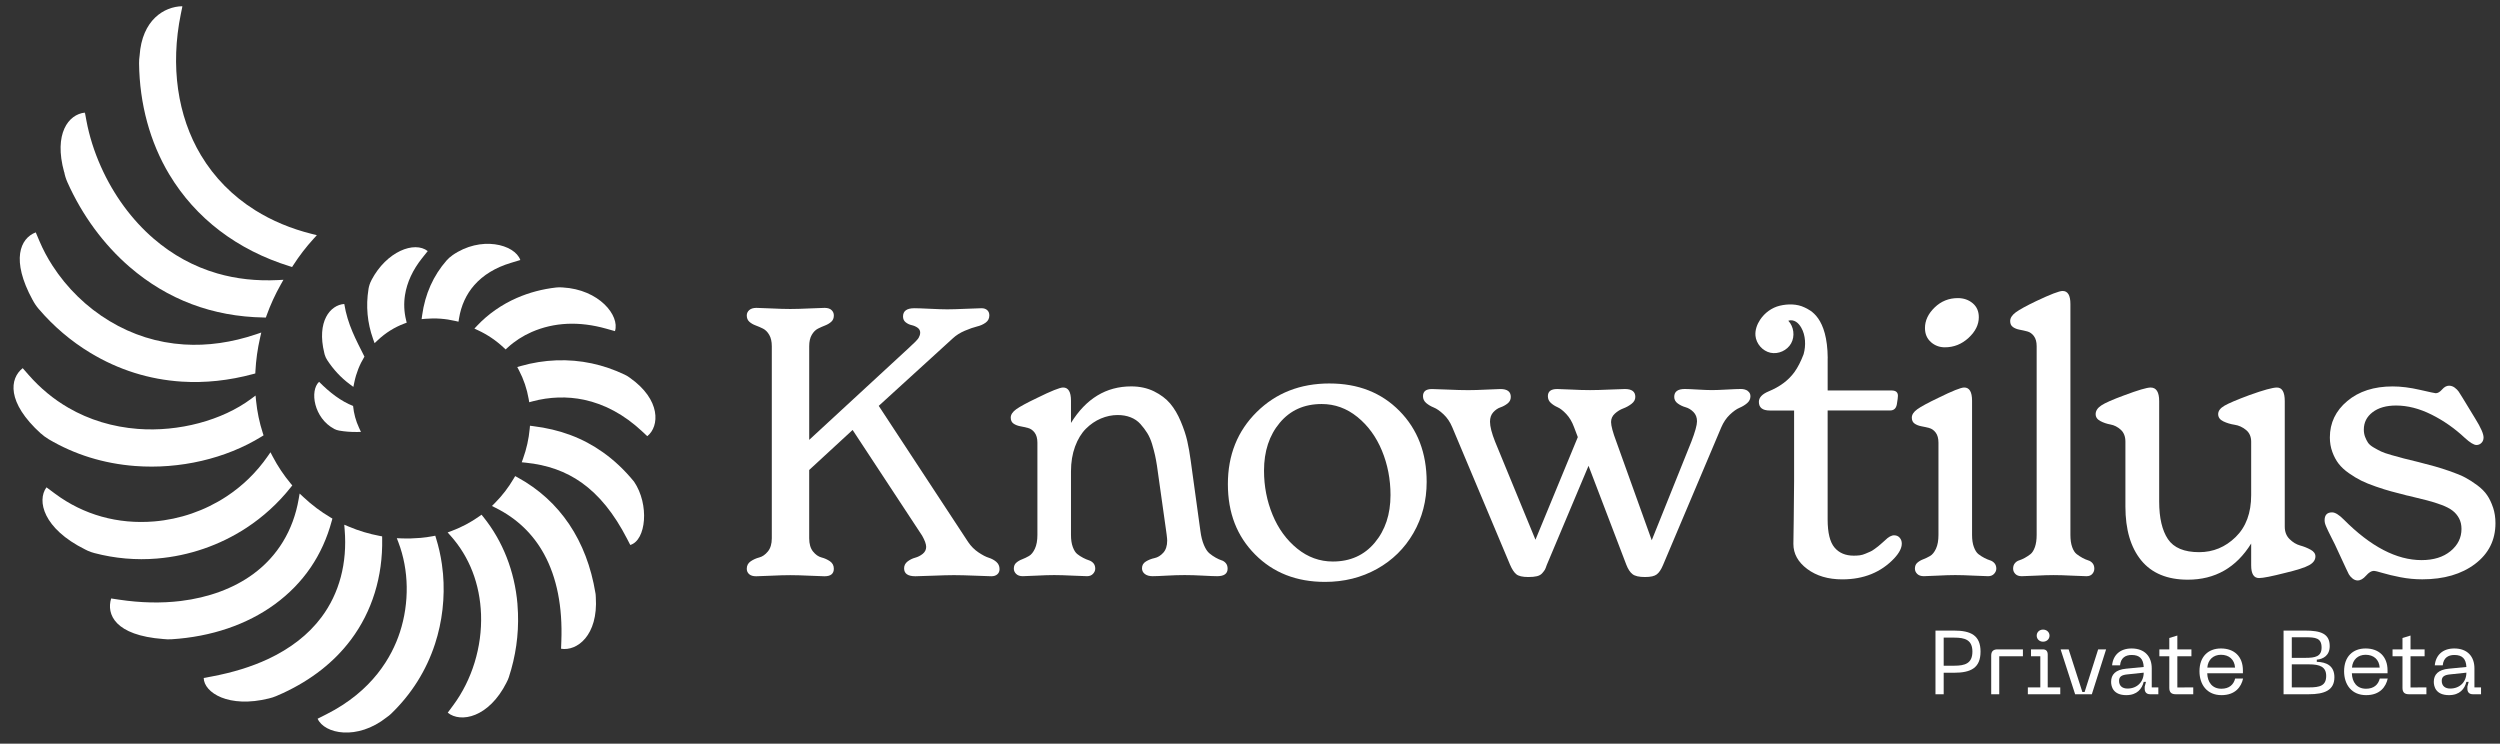 <svg xmlns="http://www.w3.org/2000/svg" width="158" height="47" viewBox="0 0 158 47" fill="none"><rect x="0" y="0" width="158" height="47" fill="#333333" stroke="none"/><path d="M122.322 43.876V39.853H123.492C124.565 39.853 125.17 40.161 125.17 41.182C125.17 42.21 124.565 42.518 123.492 42.518H122.841V43.876H122.322ZM122.841 42.073H123.509C124.177 42.073 124.656 41.936 124.656 41.182C124.656 40.435 124.177 40.298 123.509 40.298H122.841V42.073Z" fill="white"></path><path d="M125.844 41.434C125.844 41.165 125.976 41.04 126.244 41.04H127.848V41.474H126.352V43.876H125.844V41.434Z" fill="white"></path><path d="M128.16 43.876V43.443H128.948V41.474H128.36V41.04H129.096C129.302 41.04 129.416 41.137 129.416 41.371V43.443H130.209V43.876H128.16ZM128.72 40.172C128.72 39.95 128.897 39.79 129.119 39.79C129.348 39.79 129.53 39.95 129.53 40.172C129.53 40.395 129.348 40.555 129.119 40.555C128.897 40.555 128.72 40.395 128.72 40.172Z" fill="white"></path><path d="M132.604 41.04H133.106L132.204 43.876H131.148L130.23 41.04H130.738L131.605 43.734H131.748L132.604 41.04Z" fill="white"></path><path d="M133.422 43.089C133.422 42.638 133.696 42.324 134.369 42.261L135.482 42.153C135.459 41.639 135.225 41.394 134.723 41.394C134.329 41.394 134.032 41.576 133.987 42.05H133.484C133.547 41.405 133.981 40.983 134.717 40.983C135.545 40.983 135.99 41.491 135.99 42.238V43.443H136.407V43.876H135.887C135.67 43.876 135.545 43.751 135.545 43.534V43.397L135.625 43.094H135.482C135.374 43.528 135.071 43.933 134.381 43.933C133.547 43.933 133.422 43.386 133.422 43.089ZM133.924 43.026C133.924 43.351 134.135 43.517 134.46 43.517C135.077 43.517 135.482 43.083 135.482 42.512L134.455 42.621C134.107 42.655 133.924 42.752 133.924 43.026Z" fill="white"></path><path d="M138.613 43.443V43.876H137.5C137.231 43.876 137.1 43.751 137.1 43.477V41.474H136.472V41.04H137.1V40.321L137.608 40.166V41.04H138.498V41.474H137.608V43.448L138.613 43.443Z" fill="white"></path><path d="M139.007 42.421C139.007 41.502 139.554 40.983 140.365 40.983C141.204 40.983 141.752 41.491 141.752 42.37V42.552H139.497C139.514 43.106 139.806 43.528 140.393 43.528C140.879 43.528 141.164 43.277 141.261 42.883H141.763C141.649 43.408 141.272 43.933 140.399 43.933C139.475 43.933 139.007 43.26 139.007 42.421ZM139.503 42.193H141.255C141.221 41.679 140.873 41.382 140.365 41.382C139.897 41.382 139.543 41.679 139.503 42.193Z" fill="white"></path><path d="M144.321 43.876V39.853H145.679C146.673 39.853 147.238 40.047 147.238 40.834C147.238 41.422 146.832 41.656 146.421 41.69V41.827C147.038 41.844 147.534 42.078 147.534 42.803C147.534 43.625 146.907 43.876 145.919 43.876H144.321ZM144.841 43.443H145.936C146.61 43.443 147.015 43.34 147.015 42.718C147.015 42.136 146.604 41.987 145.936 41.987H144.841V43.443ZM144.841 41.576H145.702C146.33 41.576 146.724 41.491 146.724 40.926C146.724 40.315 146.336 40.275 145.702 40.275H144.841V41.576Z" fill="white"></path><path d="M148.147 42.421C148.147 41.502 148.695 40.983 149.506 40.983C150.345 40.983 150.893 41.491 150.893 42.37V42.552H148.638C148.655 43.106 148.946 43.528 149.534 43.528C150.019 43.528 150.305 43.277 150.402 42.883H150.904C150.79 43.408 150.413 43.933 149.54 43.933C148.615 43.933 148.147 43.26 148.147 42.421ZM148.644 42.193H150.396C150.362 41.679 150.014 41.382 149.506 41.382C149.038 41.382 148.684 41.679 148.644 42.193Z" fill="white"></path><path d="M153.349 43.443V43.876H152.236C151.968 43.876 151.837 43.751 151.837 43.477V41.474H151.209V41.04H151.837V40.321L152.345 40.166V41.04H153.235V41.474H152.345V43.448L153.349 43.443Z" fill="white"></path><path d="M153.816 43.089C153.816 42.638 154.09 42.324 154.763 42.261L155.876 42.153C155.853 41.639 155.619 41.394 155.117 41.394C154.723 41.394 154.426 41.576 154.381 42.05H153.878C153.941 41.405 154.375 40.983 155.111 40.983C155.939 40.983 156.384 41.491 156.384 42.238V43.443H156.801V43.876H156.281C156.064 43.876 155.939 43.751 155.939 43.534V43.397L156.019 43.094H155.876C155.768 43.528 155.465 43.933 154.775 43.933C153.941 43.933 153.816 43.386 153.816 43.089ZM154.318 43.026C154.318 43.351 154.529 43.517 154.854 43.517C155.471 43.517 155.876 43.083 155.876 42.512L154.849 42.621C154.501 42.655 154.318 42.752 154.318 43.026Z" fill="white"></path><path d="M9.941 35.298C11.945 35.13 13.894 34.46 15.575 33.358C16.637 32.662 17.579 31.803 18.375 30.801L18.473 30.678L18.372 30.559C17.936 30.034 17.553 29.463 17.238 28.861L17.094 28.584L16.916 28.839C16.209 29.856 15.328 30.713 14.3 31.386C12.941 32.277 11.367 32.818 9.748 32.954C7.449 33.146 5.281 32.54 3.479 31.201L2.936 30.798L2.948 30.829C2.94 30.813 2.934 30.803 2.934 30.803C2.325 31.634 2.719 33.407 5.383 34.727C5.42 34.747 5.459 34.765 5.497 34.783C5.519 34.794 5.539 34.804 5.56 34.814L5.558 34.812C5.69 34.87 5.827 34.918 5.969 34.955C7.262 35.295 8.598 35.411 9.94 35.299L9.941 35.298Z" fill="white"></path><path d="M20.97 32.914L21.008 32.774L20.883 32.7C20.278 32.341 19.709 31.916 19.194 31.432L18.937 31.192L18.877 31.538C18.537 33.514 17.54 35.157 15.993 36.287C14.769 37.183 13.187 37.768 11.421 37.983C10.2 38.131 8.893 38.103 7.536 37.9L7.028 37.823L7.025 37.822C6.716 38.83 7.262 40.154 10.315 40.386H10.313C10.489 40.407 10.669 40.413 10.85 40.401C13.351 40.243 15.605 39.477 17.368 38.189C19.175 36.867 20.387 35.093 20.969 32.914H20.97Z" fill="white"></path><path d="M22.183 40.425C23.516 38.644 24.197 36.441 24.153 34.054L24.151 33.898L23.998 33.87C23.331 33.745 22.673 33.548 22.046 33.283L21.757 33.162L21.782 33.475C21.956 35.583 21.448 37.497 20.314 39.011C19.498 40.102 18.355 40.992 16.919 41.661C15.896 42.137 14.711 42.503 13.396 42.751L12.873 42.849H12.874C12.895 43.769 14.447 44.778 17.009 44.139H17.007C17.157 44.103 17.305 44.056 17.448 43.996C17.602 43.931 17.754 43.864 17.901 43.796C19.692 42.963 21.132 41.829 22.183 40.425Z" fill="white"></path><path d="M3.066 27.754C4.711 28.728 6.551 29.299 8.536 29.451C11.358 29.667 14.272 28.988 16.53 27.593L16.657 27.514L16.61 27.371C16.397 26.714 16.254 26.028 16.184 25.332L16.151 24.998L15.883 25.198C14.043 26.573 11.296 27.304 8.712 27.107C7.12 26.984 5.644 26.537 4.326 25.774C3.388 25.233 2.539 24.53 1.802 23.687L1.437 23.27V23.267C1.437 23.267 1.437 23.267 1.436 23.267C0.609 23.915 0.403 25.424 2.584 27.402L2.58 27.393C2.729 27.527 2.89 27.648 3.066 27.753V27.754Z" fill="white"></path><path d="M23.674 21.689L23.885 21.49C24.37 21.035 24.928 20.684 25.546 20.452L25.704 20.393L25.664 20.228C25.536 19.705 25.513 19.173 25.596 18.647C25.724 17.837 26.09 17.049 26.683 16.306L27.034 15.867H27.028H27.032C26.194 15.217 24.436 15.881 23.475 17.704L23.48 17.701C23.385 17.877 23.32 18.069 23.288 18.269V18.277C23.117 19.342 23.214 20.398 23.576 21.416L23.674 21.69V21.689Z" fill="white"></path><path d="M26.646 20.169L26.882 20.148C27.521 20.093 28.159 20.14 28.779 20.285L28.977 20.331L29.009 20.13C29.142 19.309 29.467 18.598 29.974 18.021C30.537 17.381 31.313 16.908 32.281 16.616L32.885 16.433C32.533 15.44 30.382 14.873 28.581 16.141H28.585C28.454 16.231 28.334 16.337 28.227 16.458C27.387 17.415 26.863 18.585 26.678 19.931L26.646 20.167V20.169Z" fill="white"></path><path d="M32.676 18.824C31.717 19.242 30.848 19.848 30.164 20.574L29.982 20.766L30.221 20.878C30.81 21.152 31.351 21.518 31.828 21.965L31.956 22.085L32.086 21.966C32.517 21.567 33.044 21.226 33.606 20.981C35.022 20.365 36.601 20.293 38.301 20.769L38.871 20.929L38.867 20.923C39.177 19.952 37.874 18.295 35.556 18.166C35.421 18.154 35.285 18.154 35.149 18.17C34.278 18.269 33.447 18.489 32.678 18.824H32.676Z" fill="white"></path><path d="M10.701 11.027C12.363 13.797 14.998 15.804 18.323 16.832L18.46 16.875L18.538 16.754C18.915 16.169 19.342 15.613 19.809 15.1L20.025 14.864L19.715 14.786C18.392 14.456 17.182 13.949 16.12 13.283C14.698 12.391 13.548 11.223 12.702 9.813C11.212 7.329 10.76 4.159 11.428 0.886L11.528 0.398L11.5 0.418C11.512 0.403 11.519 0.394 11.519 0.394C10.383 0.413 8.974 1.252 8.823 3.518C8.799 3.678 8.787 3.839 8.789 4.005C8.819 6.566 9.481 8.995 10.7 11.027H10.701Z" fill="white"></path><path d="M40.067 30.435C40.067 30.435 40.067 30.434 40.066 30.433C39.467 29.701 38.817 29.089 38.105 28.584C36.832 27.68 35.388 27.139 33.688 26.931L33.494 26.906L33.477 27.101C33.418 27.743 33.276 28.377 33.056 28.986L32.973 29.216L33.215 29.24C34.597 29.379 35.755 29.793 36.756 30.502C37.868 31.292 38.807 32.453 39.63 34.049L39.832 34.44V34.442C39.832 34.442 39.832 34.442 39.833 34.442C40.838 34.147 41.055 31.885 40.068 30.434L40.067 30.435Z" fill="white"></path><path d="M27.924 35.635C27.845 35.088 27.722 34.544 27.559 34.019L27.509 33.857L27.343 33.889C27.092 33.937 26.835 33.972 26.58 33.995C26.177 34.03 25.768 34.041 25.366 34.025L25.079 34.014L25.182 34.284C25.847 36.03 25.88 38.097 25.273 39.958C24.765 41.511 23.548 43.671 20.628 45.143L20.071 45.424H20.083L20.073 45.425C20.507 46.384 22.577 46.813 24.442 45.332H24.44C24.537 45.268 24.627 45.195 24.712 45.115C26.006 43.868 26.942 42.38 27.494 40.693C27.953 39.288 28.127 37.758 27.999 36.268C27.98 36.057 27.956 35.845 27.925 35.636L27.924 35.635Z" fill="white"></path><path d="M32.703 38.166C32.524 36.1 31.777 34.198 30.545 32.668L30.432 32.529L30.287 32.633C29.75 33.014 29.166 33.323 28.552 33.553L28.29 33.651L28.477 33.859C29.668 35.191 30.334 36.91 30.402 38.832C30.474 40.877 29.834 42.968 28.645 44.571L28.297 45.041C29.11 45.706 30.896 45.355 32.014 43.135H32.011C32.071 43.029 32.121 42.914 32.16 42.796C32.591 41.481 32.786 40.119 32.736 38.748C32.73 38.553 32.718 38.358 32.702 38.167L32.703 38.166Z" fill="white"></path><path d="M37.651 37.638C37.649 37.622 37.647 37.606 37.645 37.59C37.643 37.566 37.643 37.543 37.64 37.518L37.637 37.524C37.636 37.51 37.635 37.497 37.632 37.485C37.09 34.167 35.391 31.64 32.721 30.177L32.559 30.089L32.465 30.247C32.137 30.809 31.737 31.329 31.277 31.791L31.09 31.979L31.326 32.097C32.663 32.762 33.694 33.749 34.391 35.029C35.194 36.502 35.559 38.349 35.477 40.517L35.459 40.998L35.456 41C36.461 41.169 37.811 40.169 37.655 37.739C37.655 37.705 37.652 37.67 37.648 37.637L37.651 37.638Z" fill="white"></path><path d="M20.526 22.422C20.526 22.422 20.526 22.428 20.527 22.431C20.561 22.543 20.612 22.654 20.679 22.756C21.074 23.36 21.551 23.871 22.094 24.275L22.333 24.452L22.393 24.161C22.512 23.583 22.727 23.039 23.033 22.539C22.489 21.451 21.973 20.519 21.758 19.212L21.754 19.218L21.758 19.211C20.871 19.273 20.002 20.312 20.496 22.312C20.504 22.35 20.514 22.388 20.524 22.425L20.526 22.422Z" fill="white"></path><path d="M4.058 10.868C4.099 11.088 4.166 11.306 4.259 11.515C5.192 13.604 6.553 15.456 8.194 16.872C10.589 18.937 13.44 20.011 16.667 20.066L16.803 20.069L16.848 19.94C17.089 19.267 17.391 18.61 17.743 17.986L17.914 17.683L17.568 17.701C16.216 17.768 14.925 17.627 13.728 17.279C12.257 16.852 10.906 16.114 9.713 15.085C8.326 13.891 7.172 12.314 6.376 10.526C5.949 9.569 5.642 8.592 5.461 7.624L5.369 7.126L5.31 7.225C5.343 7.16 5.365 7.117 5.365 7.117C4.322 7.225 3.386 8.45 4.054 10.877V10.868H4.058Z" fill="white"></path><path d="M2.062 18.954C2.165 19.154 2.29 19.342 2.439 19.517C3.386 20.625 4.488 21.563 5.716 22.304C7.49 23.376 9.43 23.986 11.481 24.118C12.957 24.213 14.479 24.051 16.003 23.638L16.135 23.602L16.142 23.464C16.179 22.752 16.278 22.041 16.437 21.348L16.513 21.016L16.192 21.125C14.642 21.649 13.107 21.866 11.63 21.771C9.955 21.664 8.371 21.165 6.919 20.289C5.48 19.422 4.235 18.211 3.318 16.79C2.993 16.289 2.714 15.762 2.488 15.226L2.26 14.687V14.685L2.257 14.68V14.687C1.277 15.06 0.678 16.421 2.059 18.954H2.062Z" fill="white"></path><path d="M39.798 23.868C39.698 23.795 39.591 23.731 39.477 23.676C38.806 23.356 38.106 23.117 37.397 22.965C35.938 22.654 34.387 22.711 32.916 23.132L32.69 23.196L32.799 23.404C33.097 23.971 33.303 24.581 33.412 25.215L33.447 25.421L33.648 25.367C34.725 25.076 35.854 25.041 36.911 25.265C38.221 25.544 39.447 26.208 40.556 27.238L40.908 27.566L40.906 27.531C40.908 27.553 40.91 27.566 40.91 27.566C41.684 26.945 41.785 25.262 39.797 23.868H39.798Z" fill="white"></path><path d="M21.122 27.109C21.22 27.159 21.326 27.195 21.436 27.214C21.784 27.274 22.148 27.304 22.517 27.301L22.812 27.299L22.688 27.03C22.486 26.596 22.362 26.134 22.315 25.656C21.547 25.355 20.843 24.812 20.166 24.131V24.138V24.13C19.562 24.69 19.835 26.431 21.125 27.108L21.122 27.109Z" fill="white"></path><path d="M62.971 35.512C62.836 35.396 62.677 35.309 62.493 35.251C62.308 35.194 62.089 35.079 61.836 34.909C61.582 34.738 61.367 34.522 61.189 34.259L55.536 25.651L60.219 21.382C60.426 21.188 60.68 21.029 60.981 20.901C61.281 20.773 61.536 20.685 61.747 20.634C61.958 20.584 62.141 20.502 62.295 20.39C62.449 20.279 62.526 20.126 62.526 19.932C62.526 19.793 62.482 19.683 62.394 19.602C62.306 19.521 62.184 19.48 62.031 19.48C61.922 19.48 61.602 19.492 61.068 19.515C60.533 19.538 60.131 19.55 59.863 19.55C59.609 19.55 59.247 19.538 58.778 19.515C58.309 19.492 57.978 19.48 57.786 19.48C57.309 19.48 57.071 19.654 57.071 20.002C57.071 20.157 57.127 20.279 57.238 20.368C57.349 20.456 57.474 20.517 57.613 20.548C57.752 20.579 57.877 20.632 57.989 20.71C58.1 20.788 58.156 20.892 58.156 21.023C58.156 21.085 58.146 21.143 58.126 21.198C58.108 21.252 58.086 21.3 58.062 21.343C58.039 21.386 58.001 21.436 57.947 21.493C57.894 21.551 57.85 21.598 57.815 21.633C57.78 21.668 57.72 21.724 57.636 21.801C57.552 21.879 57.49 21.937 57.452 21.976L51.142 27.799V21.883C51.142 21.589 51.195 21.35 51.303 21.164C51.412 20.979 51.541 20.847 51.696 20.769C51.85 20.693 52.002 20.624 52.152 20.567C52.301 20.509 52.431 20.431 52.538 20.334C52.646 20.237 52.699 20.104 52.699 19.934C52.699 19.802 52.651 19.691 52.555 19.598C52.459 19.505 52.311 19.458 52.112 19.458C51.973 19.458 51.66 19.47 51.171 19.493C50.682 19.516 50.274 19.528 49.942 19.528C49.611 19.528 49.212 19.516 48.743 19.493C48.274 19.47 47.963 19.458 47.808 19.458C47.608 19.458 47.457 19.505 47.352 19.598C47.248 19.691 47.196 19.803 47.196 19.934C47.196 20.104 47.25 20.237 47.358 20.334C47.466 20.431 47.598 20.509 47.756 20.567C47.913 20.624 48.068 20.693 48.223 20.769C48.377 20.847 48.508 20.977 48.616 21.164C48.724 21.35 48.778 21.59 48.778 21.883V34.018C48.778 34.374 48.695 34.652 48.529 34.854C48.364 35.055 48.183 35.18 47.987 35.231C47.791 35.281 47.61 35.363 47.445 35.474C47.279 35.587 47.196 35.743 47.196 35.944C47.196 36.084 47.246 36.198 47.346 36.287C47.446 36.376 47.592 36.42 47.784 36.42C47.938 36.42 48.253 36.408 48.73 36.385C49.206 36.362 49.61 36.35 49.941 36.35C50.272 36.35 50.681 36.362 51.17 36.385C51.659 36.408 51.971 36.42 52.11 36.42C52.503 36.42 52.698 36.261 52.698 35.944C52.698 35.743 52.618 35.587 52.456 35.474C52.295 35.363 52.116 35.281 51.919 35.231C51.723 35.181 51.544 35.055 51.382 34.854C51.221 34.652 51.141 34.374 51.141 34.018V29.702L53.885 27.173L58.28 33.856C58.45 34.158 58.534 34.393 58.534 34.564C58.534 34.734 58.46 34.889 58.315 35.004C58.169 35.12 58.009 35.202 57.837 35.247C57.663 35.294 57.504 35.374 57.358 35.485C57.213 35.598 57.139 35.742 57.139 35.92C57.139 36.253 57.377 36.419 57.854 36.419C58.023 36.419 58.392 36.407 58.961 36.384C59.53 36.361 59.972 36.349 60.288 36.349C60.633 36.349 61.093 36.361 61.666 36.384C62.239 36.407 62.568 36.419 62.652 36.419C62.813 36.419 62.94 36.378 63.032 36.296C63.124 36.216 63.171 36.104 63.171 35.966C63.171 35.781 63.103 35.63 62.97 35.513L62.971 35.512Z" fill="white"></path><path d="M77.203 35.413C77.095 35.378 76.972 35.321 76.834 35.245C76.695 35.168 76.563 35.077 76.436 34.972C76.309 34.867 76.194 34.694 76.09 34.449C75.986 34.206 75.911 33.909 75.866 33.562L75.254 29.118C75.193 28.661 75.119 28.246 75.035 27.871C74.951 27.497 74.813 27.084 74.625 26.636C74.437 26.187 74.213 25.809 73.956 25.504C73.698 25.2 73.357 24.942 72.935 24.733C72.512 24.525 72.031 24.42 71.493 24.42C69.909 24.42 68.64 25.19 67.686 26.73V25.326C67.686 24.768 67.52 24.49 67.19 24.49C66.983 24.49 66.433 24.71 65.541 25.151C64.894 25.46 64.456 25.698 64.225 25.864C63.994 26.031 63.879 26.207 63.879 26.392C63.879 26.563 63.937 26.688 64.053 26.77C64.168 26.85 64.308 26.907 64.474 26.938C64.639 26.969 64.805 27.005 64.969 27.048C65.135 27.091 65.275 27.189 65.39 27.343C65.505 27.498 65.564 27.71 65.564 27.981V33.805C65.564 34.161 65.511 34.451 65.407 34.675C65.303 34.899 65.179 35.054 65.032 35.139C64.886 35.223 64.742 35.293 64.599 35.347C64.456 35.4 64.333 35.473 64.231 35.562C64.126 35.65 64.074 35.776 64.074 35.939C64.074 36.063 64.122 36.173 64.219 36.27C64.315 36.366 64.455 36.415 64.639 36.415C64.778 36.415 65.067 36.403 65.505 36.38C65.943 36.357 66.316 36.345 66.624 36.345C66.933 36.345 67.328 36.357 67.789 36.38C68.25 36.403 68.554 36.415 68.7 36.415C68.861 36.415 68.988 36.365 69.08 36.264C69.173 36.163 69.219 36.056 69.219 35.939C69.219 35.799 69.181 35.687 69.105 35.596C69.027 35.508 68.933 35.446 68.821 35.411C68.709 35.376 68.586 35.324 68.453 35.254C68.318 35.184 68.195 35.105 68.084 35.016C67.972 34.928 67.878 34.779 67.801 34.57C67.723 34.362 67.686 34.107 67.686 33.805V29.791C67.686 29.21 67.773 28.687 67.945 28.219C68.119 27.752 68.347 27.377 68.632 27.093C68.916 26.811 69.231 26.596 69.577 26.45C69.923 26.304 70.277 26.23 70.639 26.23C70.94 26.23 71.212 26.278 71.458 26.375C71.704 26.472 71.909 26.613 72.075 26.798C72.241 26.983 72.385 27.175 72.508 27.372C72.631 27.569 72.732 27.803 72.814 28.074C72.894 28.346 72.955 28.576 72.998 28.77C73.041 28.963 73.081 29.184 73.12 29.431L73.685 33.445C73.693 33.483 73.707 33.595 73.731 33.78C73.755 33.966 73.766 34.093 73.766 34.163C73.766 34.496 73.683 34.753 73.518 34.934C73.352 35.116 73.169 35.228 72.97 35.27C72.77 35.313 72.588 35.384 72.422 35.485C72.257 35.586 72.174 35.728 72.174 35.915C72.174 36.061 72.234 36.182 72.353 36.275C72.472 36.368 72.636 36.415 72.843 36.415C73.027 36.415 73.324 36.403 73.731 36.38C74.139 36.357 74.519 36.345 74.873 36.345C75.227 36.345 75.604 36.357 76.027 36.38C76.451 36.403 76.75 36.415 76.928 36.415C77.366 36.415 77.585 36.256 77.585 35.939C77.585 35.799 77.549 35.687 77.475 35.596C77.402 35.508 77.312 35.446 77.204 35.411L77.203 35.413Z" fill="white"></path><path d="M84.028 24.235C82.174 24.235 80.641 24.837 79.425 26.039C78.21 27.241 77.602 28.759 77.602 30.593C77.602 32.426 78.175 33.885 79.321 35.042C80.467 36.198 81.939 36.776 83.74 36.776C84.947 36.776 86.041 36.503 87.022 35.958C88.002 35.413 88.771 34.656 89.328 33.69C89.885 32.723 90.165 31.645 90.165 30.454C90.165 28.629 89.593 27.137 88.451 25.976C87.309 24.815 85.834 24.236 84.027 24.236L84.028 24.235ZM86.883 34.299C86.218 35.092 85.335 35.488 84.235 35.488C83.404 35.488 82.653 35.215 81.981 34.67C81.308 34.124 80.791 33.415 80.429 32.541C80.067 31.666 79.886 30.735 79.886 29.745C79.886 28.523 80.216 27.515 80.879 26.723C81.54 25.93 82.424 25.534 83.531 25.534C84.362 25.534 85.114 25.807 85.786 26.352C86.459 26.897 86.976 27.607 87.338 28.481C87.7 29.356 87.88 30.291 87.88 31.289C87.88 32.503 87.548 33.506 86.883 34.299Z" fill="white"></path><path d="M110.454 24.7C110.335 24.623 110.191 24.584 110.021 24.584C109.852 24.584 109.552 24.596 109.145 24.619C108.738 24.642 108.422 24.654 108.199 24.654C107.976 24.654 107.67 24.642 107.282 24.619C106.893 24.596 106.626 24.584 106.48 24.584C106.034 24.584 105.811 24.751 105.811 25.083C105.811 25.253 105.886 25.392 106.035 25.5C106.185 25.609 106.351 25.688 106.531 25.738C106.711 25.788 106.877 25.889 107.027 26.04C107.176 26.191 107.251 26.387 107.251 26.626C107.251 26.865 107.132 27.295 106.893 27.914L104.39 34.144L102.153 27.914C101.929 27.319 101.819 26.905 101.819 26.673C101.819 26.465 101.899 26.286 102.06 26.14C102.222 25.993 102.397 25.885 102.585 25.815C102.774 25.745 102.949 25.648 103.11 25.525C103.272 25.401 103.352 25.255 103.352 25.084C103.352 24.751 103.133 24.586 102.695 24.586C102.564 24.586 102.246 24.598 101.742 24.62C101.239 24.643 100.821 24.655 100.491 24.655C100.129 24.655 99.734 24.643 99.302 24.62C98.872 24.598 98.576 24.586 98.414 24.586C98.021 24.586 97.826 24.736 97.826 25.038C97.826 25.209 97.888 25.35 98.01 25.461C98.133 25.574 98.278 25.667 98.443 25.739C98.609 25.813 98.791 25.956 98.991 26.169C99.191 26.382 99.353 26.654 99.476 26.987L99.718 27.625L97.041 34.111L94.491 27.916C94.276 27.374 94.168 26.953 94.168 26.652C94.168 26.404 94.237 26.206 94.375 26.054C94.514 25.903 94.663 25.8 94.825 25.746C94.987 25.692 95.136 25.61 95.275 25.503C95.414 25.394 95.482 25.256 95.482 25.085C95.482 24.752 95.263 24.587 94.825 24.587C94.694 24.587 94.405 24.599 93.959 24.622C93.513 24.645 93.124 24.657 92.795 24.657C92.426 24.657 91.993 24.645 91.496 24.622C91.001 24.599 90.667 24.587 90.499 24.587C90.122 24.587 89.933 24.737 89.933 25.04C89.933 25.21 90 25.353 90.135 25.47C90.27 25.585 90.429 25.68 90.613 25.754C90.798 25.828 91.003 25.971 91.231 26.184C91.457 26.396 91.641 26.665 91.778 26.99L95.435 35.691C95.558 35.977 95.69 36.178 95.833 36.294C95.975 36.409 96.227 36.468 96.589 36.468C96.812 36.468 96.995 36.451 97.137 36.416C97.278 36.381 97.391 36.318 97.471 36.224C97.551 36.131 97.607 36.057 97.638 36.004C97.669 35.95 97.707 35.853 97.753 35.713L100.395 29.438L102.783 35.691C102.891 35.969 103.021 36.169 103.176 36.288C103.329 36.408 103.591 36.468 103.96 36.468C104.328 36.468 104.563 36.412 104.709 36.3C104.855 36.189 104.986 35.993 105.102 35.715L108.782 27.014C108.921 26.689 109.101 26.421 109.324 26.208C109.547 25.996 109.751 25.851 109.936 25.773C110.12 25.695 110.282 25.597 110.421 25.477C110.559 25.358 110.628 25.213 110.628 25.042C110.628 24.896 110.567 24.783 110.449 24.706L110.454 24.7Z" fill="white"></path><path d="M119.717 33.83C119.539 33.83 119.348 33.935 119.14 34.143C119.132 34.151 119.065 34.212 118.938 34.323C118.811 34.436 118.733 34.503 118.702 34.526C118.671 34.549 118.596 34.605 118.478 34.694C118.359 34.782 118.262 34.84 118.189 34.868C118.116 34.895 118.019 34.936 117.901 34.991C117.782 35.044 117.66 35.079 117.537 35.096C117.414 35.112 117.287 35.118 117.157 35.118C116.633 35.118 116.228 34.946 115.94 34.602C115.651 34.259 115.507 33.669 115.507 32.833V25.942H119.453C119.69 25.942 119.833 25.815 119.88 25.559C119.927 25.281 119.949 25.1 119.949 25.014C119.949 24.79 119.815 24.678 119.546 24.678H115.508V22.638H115.512C115.492 20.049 114.418 19.607 114.04 19.426C113.573 19.2 112.986 19.2 112.482 19.321C111.977 19.442 111.529 19.771 111.241 20.205C111.043 20.502 110.915 20.858 110.945 21.214C110.991 21.726 111.394 22.185 111.894 22.294C112.393 22.401 112.949 22.15 113.199 21.701C113.449 21.253 113.374 20.646 113.021 20.272C113.177 20.209 113.362 20.245 113.506 20.335C113.649 20.425 113.756 20.565 113.841 20.712C114.116 21.186 114.14 21.84 113.992 22.368H113.995C113.817 22.838 113.622 23.22 113.41 23.514C113.033 24.036 112.487 24.443 111.772 24.737C111.365 24.908 111.161 25.128 111.161 25.398C111.161 25.762 111.392 25.944 111.852 25.944H113.387V30.41C113.387 31.052 113.379 31.857 113.364 32.823C113.348 33.79 113.342 34.307 113.342 34.377C113.342 34.996 113.634 35.524 114.218 35.961C114.802 36.397 115.54 36.616 116.433 36.616C117.786 36.616 118.882 36.172 119.72 35.282C120.035 34.942 120.193 34.632 120.193 34.354C120.193 34.208 120.149 34.084 120.06 33.983C119.972 33.883 119.859 33.833 119.72 33.833L119.717 33.83Z" fill="white"></path><path d="M125.769 35.413C125.657 35.378 125.534 35.325 125.401 35.255C125.266 35.185 125.143 35.106 125.032 35.018C124.92 34.929 124.826 34.78 124.749 34.572C124.671 34.363 124.634 34.108 124.634 33.806V25.326C124.634 24.768 124.468 24.49 124.138 24.49C123.931 24.49 123.381 24.71 122.489 25.151C121.842 25.46 121.404 25.698 121.173 25.864C120.942 26.031 120.827 26.207 120.827 26.392C120.827 26.563 120.884 26.688 121.001 26.77C121.116 26.85 121.256 26.907 121.421 26.938C121.587 26.969 121.753 27.005 121.917 27.048C122.083 27.091 122.223 27.189 122.338 27.343C122.453 27.498 122.511 27.71 122.511 27.981V33.805C122.511 34.161 122.459 34.451 122.355 34.675C122.251 34.899 122.127 35.054 121.98 35.139C121.834 35.223 121.69 35.293 121.547 35.347C121.404 35.4 121.281 35.473 121.178 35.562C121.074 35.65 121.022 35.776 121.022 35.939C121.022 36.063 121.07 36.173 121.166 36.27C121.262 36.366 121.403 36.415 121.587 36.415C121.726 36.415 122.014 36.403 122.453 36.38C122.891 36.357 123.263 36.345 123.572 36.345C123.88 36.345 124.276 36.357 124.737 36.38C125.197 36.403 125.502 36.415 125.648 36.415C125.809 36.415 125.936 36.365 126.028 36.264C126.12 36.163 126.167 36.056 126.167 35.939C126.167 35.799 126.128 35.687 126.052 35.596C125.975 35.508 125.881 35.446 125.769 35.411V35.413Z" fill="white"></path><path d="M122.032 21.62C122.282 21.84 122.575 21.95 122.915 21.95C123.484 21.95 123.983 21.751 124.415 21.352C124.845 20.953 125.061 20.52 125.061 20.047C125.061 19.676 124.933 19.382 124.675 19.165C124.417 18.949 124.104 18.84 123.735 18.84C123.166 18.84 122.677 19.038 122.27 19.431C121.862 19.826 121.658 20.259 121.658 20.73C121.658 21.101 121.783 21.398 122.033 21.618L122.032 21.62Z" fill="white"></path><path d="M131.969 35.413C131.855 35.378 131.733 35.325 131.606 35.255C131.479 35.185 131.358 35.106 131.243 35.018C131.128 34.929 131.033 34.78 130.96 34.572C130.886 34.363 130.85 34.108 130.85 33.806V19.212C130.85 18.663 130.685 18.389 130.355 18.389C130.148 18.389 129.593 18.601 128.693 19.027C128.063 19.329 127.63 19.567 127.395 19.74C127.16 19.915 127.043 20.098 127.043 20.291C127.043 20.462 127.101 20.587 127.217 20.669C127.333 20.75 127.472 20.806 127.638 20.837C127.803 20.867 127.966 20.904 128.128 20.947C128.29 20.99 128.429 21.088 128.543 21.242C128.658 21.397 128.717 21.609 128.717 21.88V33.806C128.717 34.108 128.681 34.363 128.608 34.572C128.534 34.78 128.442 34.929 128.331 35.018C128.219 35.106 128.1 35.185 127.973 35.255C127.846 35.325 127.727 35.378 127.615 35.413C127.503 35.447 127.411 35.509 127.339 35.598C127.265 35.687 127.229 35.801 127.229 35.94C127.229 36.064 127.276 36.174 127.368 36.271C127.46 36.368 127.595 36.416 127.771 36.416C127.917 36.416 128.215 36.404 128.665 36.381C129.115 36.358 129.489 36.346 129.79 36.346C130.105 36.346 130.494 36.358 130.954 36.381C131.415 36.404 131.72 36.416 131.865 36.416C132.027 36.416 132.15 36.368 132.234 36.271C132.318 36.174 132.361 36.064 132.361 35.94C132.361 35.801 132.325 35.688 132.251 35.598C132.178 35.509 132.084 35.447 131.968 35.413H131.969Z" fill="white"></path><path d="M146.03 34.741C145.826 34.629 145.606 34.539 145.367 34.474C145.128 34.408 144.907 34.275 144.703 34.073C144.498 33.872 144.397 33.61 144.397 33.285V25.35C144.397 24.778 144.231 24.492 143.901 24.492C143.632 24.492 143.056 24.65 142.172 24.967C141.38 25.261 140.851 25.486 140.586 25.64C140.32 25.795 140.188 25.973 140.188 26.173C140.188 26.373 140.298 26.527 140.517 26.631C140.736 26.736 140.974 26.807 141.231 26.846C141.489 26.885 141.727 26.993 141.946 27.171C142.165 27.35 142.274 27.597 142.274 27.914V31.29C142.274 32.42 141.947 33.302 141.294 33.94C140.641 34.578 139.872 34.897 138.987 34.897C138.042 34.897 137.384 34.623 137.014 34.073C136.646 33.524 136.46 32.731 136.46 31.696V25.35C136.46 24.778 136.28 24.492 135.918 24.492C135.679 24.492 135.118 24.658 134.234 24.99C133.519 25.253 133.041 25.464 132.803 25.623C132.564 25.781 132.445 25.965 132.445 26.173C132.445 26.359 132.543 26.504 132.739 26.609C132.935 26.713 133.15 26.787 133.385 26.829C133.62 26.872 133.835 26.982 134.032 27.159C134.228 27.338 134.326 27.589 134.326 27.913V32.019C134.326 33.466 134.658 34.597 135.323 35.413C135.989 36.228 136.972 36.636 138.271 36.636C139.994 36.636 141.329 35.875 142.274 34.351V35.732C142.274 36.266 142.44 36.533 142.77 36.533C143.024 36.533 143.574 36.424 144.42 36.208C145.165 36.03 145.671 35.868 145.937 35.72C146.203 35.574 146.335 35.387 146.335 35.163C146.335 34.992 146.234 34.851 146.029 34.739L146.03 34.741Z" fill="white"></path><path d="M157.56 32.077C157.46 31.775 157.336 31.514 157.185 31.294C157.035 31.074 156.827 30.864 156.563 30.668C156.297 30.471 156.043 30.308 155.801 30.18C155.559 30.053 155.25 29.924 154.873 29.792C154.496 29.66 154.169 29.556 153.892 29.479C153.616 29.403 153.266 29.309 152.843 29.201C152.419 29.1 152.107 29.024 151.902 28.969C151.698 28.915 151.447 28.845 151.146 28.761C150.846 28.676 150.627 28.601 150.489 28.535C150.35 28.469 150.195 28.386 150.022 28.285C149.848 28.184 149.728 28.082 149.658 27.977C149.589 27.873 149.527 27.752 149.474 27.612C149.421 27.472 149.394 27.318 149.394 27.149C149.394 26.7 149.578 26.335 149.948 26.052C150.317 25.77 150.814 25.629 151.436 25.629C152.159 25.629 152.901 25.819 153.663 26.198C154.424 26.576 155.128 27.068 155.773 27.671C156.103 27.973 156.35 28.124 156.512 28.124C156.635 28.124 156.74 28.079 156.828 27.991C156.917 27.902 156.961 27.788 156.961 27.648C156.961 27.416 156.787 27.022 156.441 26.465L155.657 25.177C155.542 24.983 155.453 24.842 155.391 24.753C155.33 24.665 155.246 24.579 155.137 24.498C155.029 24.418 154.91 24.376 154.779 24.376C154.626 24.376 154.479 24.455 154.341 24.614C154.202 24.772 154.069 24.852 153.938 24.852C153.891 24.852 153.557 24.78 152.935 24.637C152.312 24.494 151.739 24.422 151.216 24.422C150.039 24.422 149.084 24.729 148.349 25.345C147.615 25.96 147.247 26.727 147.247 27.647C147.247 27.972 147.299 28.277 147.404 28.563C147.508 28.849 147.64 29.096 147.802 29.306C147.963 29.515 148.178 29.714 148.448 29.904C148.717 30.093 148.977 30.25 149.227 30.374C149.477 30.497 149.786 30.624 150.155 30.751C150.524 30.879 150.846 30.98 151.118 31.053C151.391 31.127 151.723 31.215 152.116 31.314C152.139 31.322 152.177 31.33 152.231 31.337C152.685 31.446 153.068 31.54 153.385 31.622C153.7 31.702 154.003 31.798 154.296 31.907C154.588 32.015 154.821 32.135 154.994 32.267C155.168 32.398 155.306 32.561 155.41 32.754C155.514 32.948 155.566 33.172 155.566 33.427C155.566 33.985 155.335 34.452 154.874 34.831C154.413 35.21 153.802 35.399 153.04 35.399C151.464 35.399 149.825 34.545 148.126 32.835C147.826 32.532 147.58 32.382 147.388 32.382C147.072 32.382 146.915 32.549 146.915 32.88C146.915 32.942 146.923 33.004 146.937 33.066C146.953 33.128 146.982 33.207 147.024 33.303C147.067 33.4 147.107 33.489 147.146 33.571C147.185 33.651 147.246 33.776 147.33 33.942C147.414 34.108 147.492 34.26 147.561 34.4L148.265 35.919C148.335 36.073 148.393 36.197 148.444 36.29C148.494 36.382 148.571 36.471 148.675 36.557C148.779 36.642 148.889 36.685 149.004 36.685C149.18 36.685 149.358 36.584 149.534 36.382C149.71 36.181 149.872 36.08 150.019 36.08C150.103 36.08 150.291 36.124 150.584 36.213C150.876 36.302 151.249 36.39 151.703 36.48C152.157 36.569 152.618 36.613 153.087 36.613C154.456 36.613 155.569 36.288 156.426 35.639C157.284 34.989 157.713 34.131 157.713 33.064C157.713 32.709 157.662 32.379 157.563 32.078L157.56 32.077Z" fill="white"></path></svg>